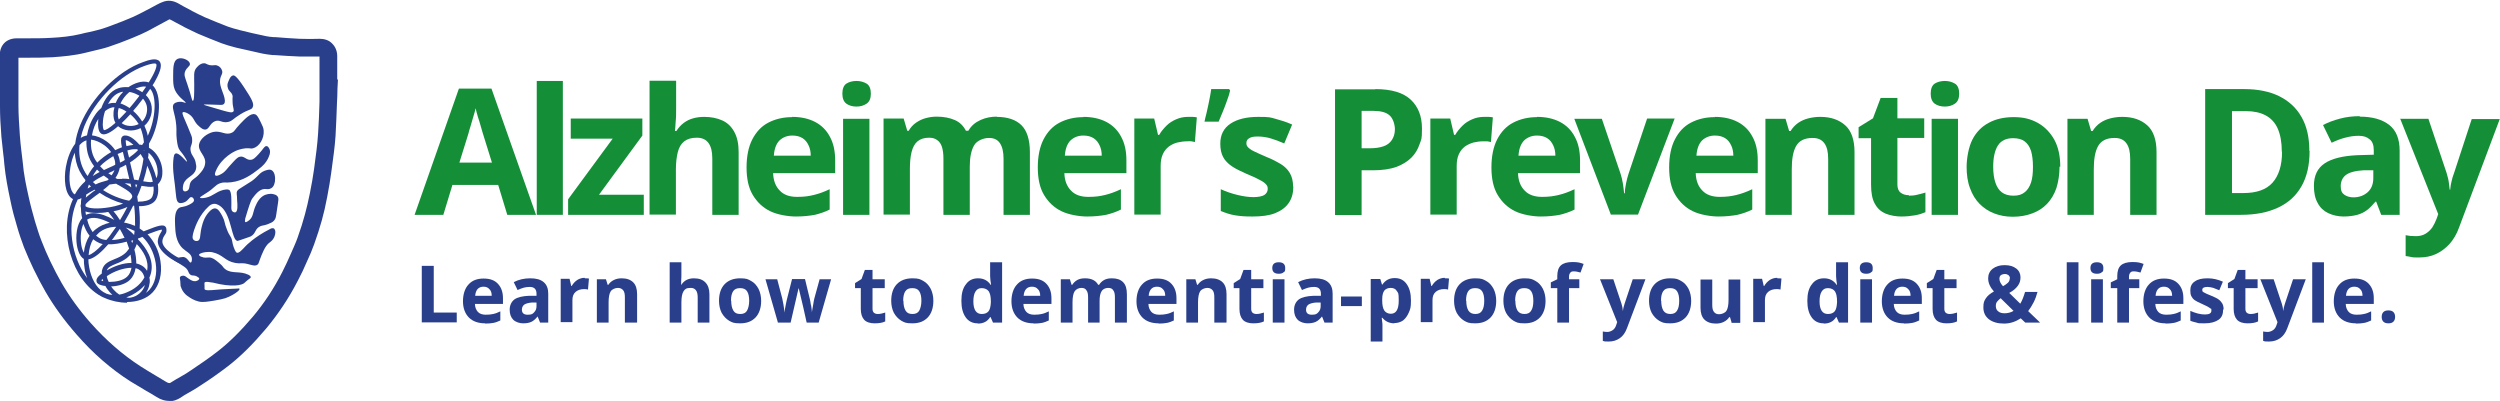<?xml version="1.0" encoding="UTF-8"?>
<svg id="Layer_2" data-name="Layer 2" xmlns="http://www.w3.org/2000/svg" version="1.1" viewBox="0 0 1043.8 167.4">
  <defs>
    <style>
      .cls-1 {
        isolation: isolate;
      }

      .cls-2 {
        fill: #293f8c;
      }

      .cls-2, .cls-3 {
        stroke-width: 0px;
      }

      .cls-3 {
        fill: #148f38;
      }
    </style>
  </defs>
  <g id="Layer_1-2" data-name="Layer 1-2">
    <g class="cls-1">
      <g class="cls-1">
        <path class="cls-2" d="M176.1,134.7v-23.7h5v19.5h9.6v4.1h-14.6Z"/>
        <path class="cls-2" d="M202.6,135c-2.9,0-5.2-.8-6.8-2.4-1.6-1.6-2.5-3.9-2.5-6.8s.8-5.4,2.3-7c1.5-1.7,3.6-2.5,6.3-2.5s4.6.7,6,2.2c1.4,1.5,2.1,3.5,2.1,6v2.4h-11.7c0,1.4.5,2.5,1.2,3.3s1.9,1.2,3.3,1.2,2.1-.1,3.1-.3c1-.2,2-.6,3-1.1v3.8c-.9.4-1.8.8-2.8,1-1,.2-2.2.3-3.6.3ZM201.9,119.7c-1,0-1.9.3-2.5,1s-.9,1.6-1,2.8h6.9c0-1.2-.3-2.2-1-2.8-.6-.7-1.4-1-2.5-1Z"/>
        <path class="cls-2" d="M225.5,134.7l-1-2.5h-.1c-.8,1-1.7,1.8-2.6,2.2-.9.4-2,.6-3.4.6s-3.1-.5-4.1-1.5c-1-1-1.5-2.4-1.5-4.2s.7-3.3,2-4.3c1.3-.9,3.4-1.4,6.1-1.5h3.1v-.9c0-1.8-.9-2.8-2.8-2.8s-3.1.4-5.1,1.3l-1.6-3.3c2.1-1.1,4.4-1.6,6.9-1.6s4.3.5,5.6,1.6c1.3,1.1,1.9,2.7,1.9,4.8v12.1h-3.4ZM224.1,126.3h-1.9c-1.4.1-2.5.4-3.2.8-.7.5-1.1,1.2-1.1,2.2,0,1.4.8,2.1,2.4,2.1s2.1-.3,2.7-1c.7-.7,1-1.5,1-2.6v-1.5Z"/>
        <path class="cls-2" d="M244.2,116.2c.7,0,1.2,0,1.7.1l-.4,4.6c-.4-.1-.9-.2-1.5-.2-1.6,0-2.8.4-3.7,1.2-.9.8-1.3,1.9-1.3,3.4v9.2h-4.9v-18.1h3.7l.7,3h.2c.6-1,1.3-1.8,2.3-2.5,1-.6,2-.9,3.1-.9Z"/>
        <path class="cls-2" d="M265.8,134.7h-4.9v-10.6c0-1.3-.2-2.3-.7-2.9s-1.2-1-2.2-1-2.4.5-3,1.4c-.6.9-.9,2.5-.9,4.6v8.5h-4.9v-18.1h3.8l.7,2.3h.3c.6-.9,1.3-1.5,2.3-2s2.1-.7,3.3-.7c2.1,0,3.7.6,4.8,1.7,1.1,1.1,1.6,2.8,1.6,4.9v11.8Z"/>
        <path class="cls-2" d="M296.2,134.7h-4.9v-10.6c0-2.6-1-3.9-2.9-3.9s-2.4.5-3,1.4c-.6.9-.9,2.5-.9,4.6v8.5h-4.9v-25.2h4.9v5.1c0,.4,0,1.3-.1,2.8v1.5c-.1,0,.1,0,.1,0,1.1-1.8,2.9-2.7,5.2-2.7s3.7.6,4.8,1.7c1.1,1.1,1.7,2.8,1.7,4.9v11.8Z"/>
        <path class="cls-2" d="M317.8,125.6c0,2.9-.8,5.3-2.3,6.9-1.6,1.7-3.7,2.5-6.5,2.5s-3.3-.4-4.6-1.1c-1.3-.8-2.3-1.9-3.1-3.3-.7-1.4-1.1-3.1-1.1-5,0-3,.8-5.3,2.3-6.9,1.5-1.6,3.7-2.5,6.5-2.5s3.3.4,4.6,1.1,2.3,1.8,3.1,3.3c.7,1.4,1.1,3.1,1.1,5ZM305.3,125.6c0,1.8.3,3.1.9,4.1s1.5,1.4,2.9,1.4,2.3-.5,2.8-1.4.9-2.3.9-4.1-.3-3.1-.9-4c-.6-.9-1.5-1.3-2.9-1.3s-2.3.4-2.9,1.3-.9,2.2-.9,4Z"/>
        <path class="cls-2" d="M336.8,134.7l-1.4-6.3-1.9-8h-.1l-3.3,14.3h-5.3l-5.2-18.1h4.9l2.1,8c.3,1.4.7,3.4,1,5.9h0c0-.8.2-2.1.6-3.9l.3-1.4,2.2-8.7h5.4l2.1,8.7c0,.2.1.6.2,1.1,0,.5.2,1,.3,1.5,0,.5.2,1,.2,1.5s.1.9.1,1.2h0c0-.8.3-1.8.5-3.2.2-1.4.4-2.3.5-2.7l2.2-8h4.8l-5.2,18.1h-5.4Z"/>
        <path class="cls-2" d="M366.5,131.1c.9,0,1.9-.2,3.1-.6v3.7c-1.2.6-2.7.8-4.5.8s-3.4-.5-4.3-1.5c-.9-1-1.4-2.5-1.4-4.5v-8.7h-2.4v-2.1l2.7-1.7,1.4-3.8h3.2v3.9h5.1v3.7h-5.1v8.7c0,.7.2,1.2.6,1.6.4.3.9.5,1.6.5Z"/>
        <path class="cls-2" d="M389.7,125.6c0,2.9-.8,5.3-2.3,6.9-1.6,1.7-3.7,2.5-6.5,2.5s-3.3-.4-4.6-1.1c-1.3-.8-2.3-1.9-3.1-3.3-.7-1.4-1.1-3.1-1.1-5,0-3,.8-5.3,2.3-6.9,1.5-1.6,3.7-2.5,6.5-2.5s3.3.4,4.6,1.1,2.3,1.8,3.1,3.3c.7,1.4,1.1,3.1,1.1,5ZM377.2,125.6c0,1.8.3,3.1.9,4.1s1.5,1.4,2.9,1.4,2.3-.5,2.8-1.4.9-2.3.9-4.1-.3-3.1-.9-4c-.6-.9-1.5-1.3-2.9-1.3s-2.3.4-2.9,1.3-.9,2.2-.9,4Z"/>
        <path class="cls-2" d="M408.2,135c-2.1,0-3.8-.8-5-2.5-1.2-1.7-1.8-3.9-1.8-6.9s.6-5.3,1.9-6.9c1.2-1.7,2.9-2.5,5.1-2.5s4,.9,5.2,2.7h.2c-.2-1.3-.4-2.6-.4-3.6v-5.8h5v25.2h-3.8l-1-2.3h-.2c-1.1,1.8-2.8,2.7-5.1,2.7ZM409.9,131.1c1.3,0,2.2-.4,2.8-1.1s.9-2,1-3.7v-.5c0-1.9-.3-3.3-.9-4.2-.6-.8-1.6-1.3-2.9-1.3s-2,.5-2.6,1.4c-.6.9-.9,2.3-.9,4.1s.3,3.1.9,4c.6.9,1.5,1.3,2.6,1.3Z"/>
        <path class="cls-2" d="M431.6,135c-2.9,0-5.2-.8-6.8-2.4-1.6-1.6-2.5-3.9-2.5-6.8s.8-5.4,2.3-7c1.5-1.7,3.6-2.5,6.3-2.5s4.6.7,6,2.2c1.4,1.5,2.1,3.5,2.1,6v2.4h-11.7c0,1.4.5,2.5,1.2,3.3s1.9,1.2,3.3,1.2,2.1-.1,3.1-.3c1-.2,2-.6,3-1.1v3.8c-.9.4-1.8.8-2.8,1-1,.2-2.2.3-3.6.3ZM430.9,119.7c-1,0-1.9.3-2.5,1s-.9,1.6-1,2.8h6.9c0-1.2-.3-2.2-1-2.8-.6-.7-1.4-1-2.5-1Z"/>
        <path class="cls-2" d="M459.2,134.7h-4.9v-10.6c0-1.3-.2-2.3-.7-2.9-.4-.7-1.1-1-2.1-1s-2.2.5-2.8,1.4-.9,2.5-.9,4.6v8.5h-4.9v-18.1h3.8l.7,2.3h.3c.5-.8,1.2-1.5,2.1-2,.9-.5,2-.7,3.2-.7,2.7,0,4.5.9,5.5,2.7h.4c.5-.8,1.2-1.5,2.1-2s2-.7,3.2-.7c2.1,0,3.6.5,4.7,1.6s1.6,2.7,1.6,5.1v11.8h-5v-10.6c0-1.3-.2-2.3-.7-2.9-.4-.7-1.1-1-2.1-1s-2.1.4-2.7,1.3c-.6.9-.9,2.2-.9,4.1v9.1Z"/>
        <path class="cls-2" d="M483.8,135c-2.9,0-5.2-.8-6.8-2.4-1.6-1.6-2.5-3.9-2.5-6.8s.8-5.4,2.3-7c1.5-1.7,3.6-2.5,6.3-2.5s4.6.7,6,2.2c1.4,1.5,2.1,3.5,2.1,6v2.4h-11.7c0,1.4.5,2.5,1.2,3.3s1.9,1.2,3.3,1.2,2.1-.1,3.1-.3c1-.2,2-.6,3-1.1v3.8c-.9.4-1.8.8-2.8,1-1,.2-2.2.3-3.6.3ZM483.1,119.7c-1,0-1.9.3-2.5,1s-.9,1.6-1,2.8h6.9c0-1.2-.3-2.2-1-2.8-.6-.7-1.4-1-2.5-1Z"/>
        <path class="cls-2" d="M511.9,134.7h-4.9v-10.6c0-1.3-.2-2.3-.7-2.9s-1.2-1-2.2-1-2.4.5-3,1.4c-.6.9-.9,2.5-.9,4.6v8.5h-4.9v-18.1h3.8l.7,2.3h.3c.6-.9,1.3-1.5,2.3-2s2.1-.7,3.3-.7c2.1,0,3.7.6,4.8,1.7,1.1,1.1,1.6,2.8,1.6,4.9v11.8Z"/>
        <path class="cls-2" d="M524.6,131.1c.9,0,1.9-.2,3.1-.6v3.7c-1.2.6-2.7.8-4.5.8s-3.4-.5-4.3-1.5c-.9-1-1.4-2.5-1.4-4.5v-8.7h-2.4v-2.1l2.7-1.7,1.4-3.8h3.2v3.9h5.1v3.7h-5.1v8.7c0,.7.2,1.2.6,1.6.4.3.9.5,1.6.5Z"/>
        <path class="cls-2" d="M531.2,111.9c0-1.6.9-2.4,2.7-2.4s2.7.8,2.7,2.4-.2,1.4-.7,1.8c-.4.4-1.1.6-2,.6-1.8,0-2.7-.8-2.7-2.4ZM536.3,134.7h-4.9v-18.1h4.9v18.1Z"/>
        <path class="cls-2" d="M553,134.7l-1-2.5h-.1c-.8,1-1.7,1.8-2.6,2.2-.9.4-2,.6-3.4.6s-3.1-.5-4.1-1.5-1.5-2.4-1.5-4.2.7-3.3,2-4.3c1.3-.9,3.4-1.4,6.1-1.5h3.1v-.9c0-1.8-.9-2.8-2.8-2.8s-3.1.4-5.1,1.3l-1.6-3.3c2.1-1.1,4.4-1.6,6.9-1.6s4.3.5,5.6,1.6,1.9,2.7,1.9,4.8v12.1h-3.4ZM551.5,126.3h-1.9c-1.4.1-2.5.4-3.2.8-.7.5-1.1,1.2-1.1,2.2,0,1.4.8,2.1,2.4,2.1s2.1-.3,2.7-1c.7-.7,1-1.5,1-2.6v-1.5Z"/>
        <path class="cls-2" d="M559.9,127.8v-4h8.7v4h-8.7Z"/>
        <path class="cls-2" d="M582.2,135c-2.1,0-3.8-.8-5-2.3h-.3c.2,1.5.3,2.4.3,2.6v7.3h-4.9v-26.1h4l.7,2.3h.2c1.2-1.8,2.9-2.7,5.1-2.7s3.8.8,5,2.5c1.2,1.7,1.8,3.9,1.8,6.9s-.3,3.6-.9,5c-.6,1.4-1.4,2.5-2.4,3.3-1,.7-2.3,1.1-3.7,1.1ZM580.7,120.2c-1.2,0-2.1.4-2.7,1.1-.6.8-.9,2-.9,3.7v.5c0,1.9.3,3.3.9,4.2.6.8,1.5,1.3,2.7,1.3,2.2,0,3.3-1.8,3.3-5.5s-.3-3.1-.8-4c-.5-.9-1.4-1.3-2.6-1.3Z"/>
        <path class="cls-2" d="M603.3,116.2c.7,0,1.2,0,1.7.1l-.4,4.6c-.4-.1-.9-.2-1.5-.2-1.6,0-2.8.4-3.7,1.2-.9.8-1.3,1.9-1.3,3.4v9.2h-4.9v-18.1h3.7l.7,3h.2c.6-1,1.3-1.8,2.3-2.5,1-.6,2-.9,3.1-.9Z"/>
        <path class="cls-2" d="M624.7,125.6c0,2.9-.8,5.3-2.3,6.9-1.6,1.7-3.7,2.5-6.5,2.5s-3.3-.4-4.6-1.1c-1.3-.8-2.3-1.9-3.1-3.3-.7-1.4-1.1-3.1-1.1-5,0-3,.8-5.3,2.3-6.9,1.5-1.6,3.7-2.5,6.5-2.5s3.3.4,4.6,1.1,2.3,1.8,3.1,3.3c.7,1.4,1.1,3.1,1.1,5ZM612.2,125.6c0,1.8.3,3.1.9,4.1.6.9,1.5,1.4,2.9,1.4s2.3-.5,2.8-1.4c.6-.9.9-2.3.9-4.1s-.3-3.1-.9-4c-.6-.9-1.5-1.3-2.9-1.3s-2.3.4-2.9,1.3-.9,2.2-.9,4Z"/>
        <path class="cls-2" d="M645.3,125.6c0,2.9-.8,5.3-2.3,6.9-1.6,1.7-3.7,2.5-6.5,2.5s-3.3-.4-4.6-1.1c-1.3-.8-2.3-1.9-3.1-3.3-.7-1.4-1.1-3.1-1.1-5,0-3,.8-5.3,2.3-6.9,1.5-1.6,3.7-2.5,6.5-2.5s3.3.4,4.6,1.1,2.3,1.8,3.1,3.3c.7,1.4,1.1,3.1,1.1,5ZM632.7,125.6c0,1.8.3,3.1.9,4.1.6.9,1.5,1.4,2.9,1.4s2.3-.5,2.8-1.4c.6-.9.9-2.3.9-4.1s-.3-3.1-.9-4c-.6-.9-1.5-1.3-2.9-1.3s-2.3.4-2.9,1.3-.9,2.2-.9,4Z"/>
        <path class="cls-2" d="M659.4,120.3h-4.3v14.4h-4.9v-14.4h-2.7v-2.4l2.7-1.3v-1.3c0-2.1.5-3.6,1.5-4.5s2.6-1.4,4.9-1.4,3.2.3,4.6.8l-1.3,3.6c-1-.3-1.9-.5-2.8-.5s-1.2.2-1.5.6c-.3.4-.5.9-.5,1.6v1.1h4.3v3.7Z"/>
        <path class="cls-2" d="M668.2,116.6h5.4l3.4,10.2c.3.9.5,1.9.6,3.1h0c.1-1.1.4-2.2.7-3.1l3.4-10.2h5.3l-7.7,20.4c-.7,1.9-1.7,3.3-3,4.2-1.3.9-2.8,1.4-4.6,1.4s-1.7,0-2.5-.3v-3.9c.6.1,1.2.2,1.9.2s1.6-.3,2.3-.8,1.2-1.3,1.5-2.4l.3-.9-7.2-18Z"/>
        <path class="cls-2" d="M706.1,125.6c0,2.9-.8,5.3-2.3,6.9-1.6,1.7-3.7,2.5-6.5,2.5s-3.3-.4-4.6-1.1c-1.3-.8-2.3-1.9-3.1-3.3-.7-1.4-1.1-3.1-1.1-5,0-3,.8-5.3,2.3-6.9,1.5-1.6,3.7-2.5,6.5-2.5s3.3.4,4.6,1.1,2.3,1.8,3.1,3.3c.7,1.4,1.1,3.1,1.1,5ZM693.6,125.6c0,1.8.3,3.1.9,4.1.6.9,1.5,1.4,2.9,1.4s2.3-.5,2.8-1.4c.6-.9.9-2.3.9-4.1s-.3-3.1-.9-4c-.6-.9-1.5-1.3-2.9-1.3s-2.3.4-2.9,1.3-.9,2.2-.9,4Z"/>
        <path class="cls-2" d="M723,134.7l-.7-2.3h-.3c-.5.8-1.3,1.5-2.3,2s-2.1.7-3.3.7c-2.1,0-3.7-.6-4.8-1.7-1.1-1.1-1.6-2.8-1.6-4.9v-11.8h4.9v10.6c0,1.3.2,2.3.7,2.9.5.7,1.2,1,2.2,1s2.4-.5,3-1.4c.6-.9.9-2.5.9-4.6v-8.5h4.9v18.1h-3.8Z"/>
        <path class="cls-2" d="M742.1,116.2c.7,0,1.2,0,1.7.1l-.4,4.6c-.4-.1-.9-.2-1.5-.2-1.6,0-2.8.4-3.7,1.2-.9.8-1.3,1.9-1.3,3.4v9.2h-4.9v-18.1h3.7l.7,3h.2c.6-1,1.3-1.8,2.3-2.5,1-.6,2-.9,3.1-.9Z"/>
        <path class="cls-2" d="M761.4,135c-2.1,0-3.8-.8-5-2.5-1.2-1.7-1.8-3.9-1.8-6.9s.6-5.3,1.9-6.9c1.2-1.7,2.9-2.5,5.1-2.5s4,.9,5.2,2.7h.2c-.2-1.3-.4-2.6-.4-3.6v-5.8h5v25.2h-3.8l-1-2.3h-.2c-1.1,1.8-2.8,2.7-5.1,2.7ZM763.2,131.1c1.3,0,2.2-.4,2.8-1.1.6-.7.9-2,1-3.7v-.5c0-1.9-.3-3.3-.9-4.2-.6-.8-1.6-1.3-2.9-1.3s-2,.5-2.6,1.4c-.6.9-.9,2.3-.9,4.1s.3,3.1.9,4,1.5,1.3,2.6,1.3Z"/>
        <path class="cls-2" d="M776.5,111.9c0-1.6.9-2.4,2.7-2.4s2.7.8,2.7,2.4-.2,1.4-.7,1.8c-.4.4-1.1.6-2,.6-1.8,0-2.7-.8-2.7-2.4ZM781.6,134.7h-4.9v-18.1h4.9v18.1Z"/>
        <path class="cls-2" d="M795,135c-2.9,0-5.2-.8-6.8-2.4-1.6-1.6-2.5-3.9-2.5-6.8s.8-5.4,2.3-7c1.5-1.7,3.6-2.5,6.3-2.5s4.6.7,6,2.2c1.4,1.5,2.1,3.5,2.1,6v2.4h-11.7c0,1.4.5,2.5,1.2,3.3s1.9,1.2,3.3,1.2,2.1-.1,3.1-.3c1-.2,2-.6,3-1.1v3.8c-.9.4-1.8.8-2.8,1-1,.2-2.2.3-3.6.3ZM794.3,119.7c-1,0-1.9.3-2.5,1-.6.7-.9,1.6-1,2.8h6.9c0-1.2-.3-2.2-1-2.8-.6-.7-1.4-1-2.5-1Z"/>
        <path class="cls-2" d="M814,131.1c.9,0,1.9-.2,3.1-.6v3.7c-1.2.6-2.7.8-4.5.8s-3.4-.5-4.3-1.5c-.9-1-1.4-2.5-1.4-4.5v-8.7h-2.4v-2.1l2.7-1.7,1.4-3.8h3.2v3.9h5.1v3.7h-5.1v8.7c0,.7.2,1.2.6,1.6.4.3.9.5,1.6.5Z"/>
        <path class="cls-2" d="M851.7,134.7h-6.1l-1.9-1.8c-2.1,1.4-4.4,2.2-7,2.2s-4.7-.6-6.3-1.8c-1.5-1.2-2.3-2.8-2.3-4.9s.3-2.7,1-3.8,1.8-2,3.4-2.9c-.8-.9-1.4-1.8-1.8-2.7s-.6-1.8-.6-2.8c0-1.6.6-3,1.9-4s2.9-1.5,5-1.5,3.6.5,4.8,1.4c1.2.9,1.8,2.2,1.8,3.7s-.4,2.5-1.1,3.5-1.9,2.1-3.6,3l4.6,4.5c.8-1.3,1.4-2.9,2-4.9h5.2c-.4,1.5-.9,2.9-1.6,4.3-.7,1.4-1.5,2.6-2.3,3.7l4.9,4.7ZM833.3,127.8c0,.9.3,1.7,1,2.2.7.6,1.6.8,2.7.8s2.6-.3,3.7-1l-5.4-5.3c-.6.5-1.1,1-1.5,1.5-.4.5-.5,1.1-.5,1.8ZM839.2,116.3c0-.6-.2-1-.6-1.4-.4-.3-.9-.5-1.5-.5s-1.3.2-1.7.5c-.4.3-.6.8-.6,1.5,0,1,.5,2,1.5,3.1.9-.5,1.6-1,2.1-1.5.5-.5.7-1.1.7-1.8Z"/>
        <path class="cls-2" d="M867.8,134.7h-4.9v-25.2h4.9v25.2Z"/>
        <path class="cls-2" d="M872.8,111.9c0-1.6.9-2.4,2.7-2.4s2.7.8,2.7,2.4-.2,1.4-.7,1.8c-.4.4-1.1.6-2,.6-1.8,0-2.7-.8-2.7-2.4ZM878,134.7h-4.9v-18.1h4.9v18.1Z"/>
        <path class="cls-2" d="M893.2,120.3h-4.3v14.4h-4.9v-14.4h-2.7v-2.4l2.7-1.3v-1.3c0-2.1.5-3.6,1.5-4.5s2.6-1.4,4.9-1.4,3.2.3,4.6.8l-1.3,3.6c-1-.3-1.9-.5-2.8-.5s-1.2.2-1.5.6c-.3.4-.5.9-.5,1.6v1.1h4.3v3.7Z"/>
        <path class="cls-2" d="M904.2,135c-2.9,0-5.2-.8-6.8-2.4-1.6-1.6-2.5-3.9-2.5-6.8s.8-5.4,2.3-7c1.5-1.7,3.6-2.5,6.3-2.5s4.6.7,6,2.2c1.4,1.5,2.1,3.5,2.1,6v2.4h-11.7c0,1.4.5,2.5,1.2,3.3s1.9,1.2,3.3,1.2,2.1-.1,3.1-.3c1-.2,2-.6,3-1.1v3.8c-.9.4-1.8.8-2.8,1-1,.2-2.2.3-3.6.3ZM903.5,119.7c-1,0-1.9.3-2.5,1-.6.7-.9,1.6-1,2.8h6.9c0-1.2-.3-2.2-1-2.8-.6-.7-1.4-1-2.5-1Z"/>
        <path class="cls-2" d="M928.2,129.3c0,1.9-.6,3.3-1.9,4.2s-3.2,1.5-5.8,1.5-2.4,0-3.4-.3-1.8-.4-2.6-.8v-4.1c.9.4,2,.8,3.1,1.1,1.2.3,2.2.4,3,.4,1.8,0,2.7-.5,2.7-1.6s-.1-.7-.4-.9-.6-.5-1.2-.8c-.6-.3-1.4-.7-2.3-1.1-1.4-.6-2.4-1.1-3.1-1.6-.7-.5-1.1-1.1-1.4-1.7s-.4-1.4-.4-2.4c0-1.6.6-2.9,1.9-3.7,1.2-.9,3-1.3,5.3-1.3s4.3.5,6.4,1.4l-1.5,3.6c-.9-.4-1.8-.7-2.5-1-.8-.2-1.6-.4-2.4-.4-1.5,0-2.2.4-2.2,1.2s.2.8.7,1.1c.5.3,1.5.8,3.1,1.4,1.4.6,2.5,1.1,3.1,1.6.7.5,1.1,1.1,1.5,1.7.3.6.5,1.4.5,2.3Z"/>
        <path class="cls-2" d="M939.7,131.1c.9,0,1.9-.2,3.1-.6v3.7c-1.2.6-2.7.8-4.5.8s-3.4-.5-4.3-1.5c-.9-1-1.4-2.5-1.4-4.5v-8.7h-2.4v-2.1l2.7-1.7,1.4-3.8h3.2v3.9h5.1v3.7h-5.1v8.7c0,.7.2,1.2.6,1.6.4.3.9.5,1.6.5Z"/>
        <path class="cls-2" d="M943.9,116.6h5.4l3.4,10.2c.3.9.5,1.9.6,3.1h0c.1-1.1.4-2.2.7-3.1l3.4-10.2h5.3l-7.7,20.4c-.7,1.9-1.7,3.3-3,4.2-1.3.9-2.8,1.4-4.6,1.4s-1.7,0-2.5-.3v-3.9c.6.1,1.2.2,1.9.2s1.6-.3,2.3-.8,1.2-1.3,1.5-2.4l.3-.9-7.2-18Z"/>
        <path class="cls-2" d="M970.3,134.7h-4.9v-25.2h4.9v25.2Z"/>
        <path class="cls-2" d="M983.7,135c-2.9,0-5.2-.8-6.8-2.4-1.6-1.6-2.5-3.9-2.5-6.8s.8-5.4,2.3-7c1.5-1.7,3.6-2.5,6.3-2.5s4.6.7,6,2.2c1.4,1.5,2.1,3.5,2.1,6v2.4h-11.7c0,1.4.5,2.5,1.2,3.3s1.9,1.2,3.3,1.2,2.1-.1,3.1-.3c1-.2,2-.6,3-1.1v3.8c-.9.4-1.8.8-2.8,1-1,.2-2.2.3-3.6.3ZM983,119.7c-1,0-1.9.3-2.5,1-.6.7-.9,1.6-1,2.8h6.9c0-1.2-.3-2.2-1-2.8-.6-.7-1.4-1-2.5-1Z"/>
        <path class="cls-2" d="M994.4,132.4c0-.9.2-1.6.7-2.1.5-.5,1.2-.7,2.1-.7s1.6.2,2.1.7c.5.5.7,1.2.7,2s-.2,1.5-.7,2c-.5.5-1.2.7-2.1.7s-1.6-.2-2.1-.7c-.5-.5-.7-1.2-.7-2Z"/>
      </g>
    </g>
    <path class="cls-2" d="M70.7,167.4c-1.6,0-3.4-.4-5.4-1.7-1.5-.9-2.9-1.8-4.4-2.6-2.1-1.3-4.3-2.6-6.5-3.9-8-5.1-15.5-11.6-22.3-19.4-5.1-5.8-9.5-11.8-13.1-18-1.6-2.8-3.2-5.8-5-9.5-1.5-3.1-2.8-6.2-4-9.1-1-2.7-2-5.5-2.9-8.7-.9-3-2-6.9-2.8-11-1-4.7-2-9.7-2.5-15-.1-1.6-.3-3.2-.5-4.8-.2-2.1-.5-4.3-.7-6.5-.4-4.8-.6-9-.6-13-.1-5.3-.1-10.6-.1-15.8v-5.3c0-4.3,2.8-7.1,7.1-7.1,1.5,0,2.9,0,4.3,0,3.3,0,6.8,0,10-.2,4-.2,8.3-.6,12.4-1.6,1.2-.3,2.3-.6,3.5-.8,1.9-.4,3.8-.9,5.5-1.4,2.9-.9,5.7-2.1,8.7-3.2l1.2-.5c2-.8,3.9-1.6,5.6-2.5,1.6-.8,3.1-1.6,4.8-2.5.8-.4,1.6-.9,2.4-1.3l.4-.2c.6-.3,1.3-.7,2.2-1,2.1-.8,4.2-.6,6.4.6l2.1,1.2c1.1.6,2.2,1.2,3.4,1.8l.3.2c1.8.9,3.5,1.8,5.3,2.6,3.3,1.4,6.5,2.7,9.6,3.9,1.4.5,3.1,1,5.1,1.5,3.2.8,6.5,1.6,10.9,2.5.9.2,1.9.3,3.1.4h.7c3.3.3,6.8.5,10.2.7,2.9.1,5.7.1,8.4,0,2,0,3.9.6,5.2,2,1.4,1.4,2.1,3.2,2.1,5.3,0,3.2,0,6.4,0,9.5v.2h.3s-.2,3.8-.2,3.8c0,2-.1,3.9-.2,5.9-.2,4.5-.3,9.2-.6,13.8-.3,4.7-1,9.3-1.6,13.9l-.2,1.5c-.4,3.1-1,6.5-1.7,10.2-.7,3.7-1.4,6.7-2.2,9.6-.9,3.2-1.9,6.4-3.2,10-.9,2.5-1.9,4.9-3,7.2-1.2,2.8-2.4,5.4-3.8,8-3.8,7.4-8.3,14.1-13.3,20.1-5.4,6.4-10.5,11.5-15.8,15.6-3.9,3-7.9,5.8-11.5,8.1-1.6,1.1-3.3,2.1-4.9,3-1.3.7-2.5,1.4-3.6,2.2-1.3.8-3,1.5-5,1.5h0ZM7.7,23.6v4.8c0,5.2,0,10.5,0,15.7,0,3.8.3,8,.6,12.6.1,2,.4,4,.6,6.1.2,1.7.4,3.3.6,5,.4,4.9,1.4,9.6,2.4,14.1.8,3.8,1.9,7.6,2.7,10.5.9,2.9,1.7,5.6,2.7,8.1,1.1,2.8,2.3,5.7,3.7,8.6,1.7,3.5,3.2,6.4,4.7,9,3.3,5.7,7.4,11.4,12.2,16.8,6.5,7.3,13.3,13.2,20.7,18,2,1.3,4.2,2.6,6.2,3.8,1.5.9,3,1.8,4.5,2.7,1.3.8,1.7.6,2.2.2,1.3-.8,2.6-1.6,3.9-2.3,1.6-.9,3.1-1.8,4.5-2.8,3.4-2.3,7.3-4.9,11-7.8,4.9-3.8,9.7-8.6,14.7-14.5,4.7-5.6,8.8-11.8,12.3-18.7,1.2-2.4,2.4-4.9,3.6-7.7,1-2.3,2-4.4,2.8-6.7,1.2-3.4,2.2-6.5,3-9.5.7-2.6,1.4-5.5,2.1-9,.7-3.6,1.3-6.8,1.7-9.8l.2-1.5c.6-4.4,1.2-8.9,1.5-13.4.3-4.5.5-9.1.6-13.5,0-.7,0-1.4,0-2.1h0v-7.6c0-3,0-6.1,0-9.1-2.7,0-5.5,0-8.4,0-3.5-.1-7-.4-10.4-.6h-.7c-1.5-.2-2.9-.3-4.2-.6-4.4-1-7.9-1.8-11.1-2.5-2.4-.6-4.3-1.2-6-1.8-3.2-1.2-6.5-2.6-9.9-4-2-.9-3.9-1.9-5.8-2.8l-.3-.2c-1.2-.6-2.4-1.3-3.6-1.9-.7-.4-1.4-.8-2.1-1.1,0,0-.2,0-.2,0-.3.2-.7.3-1.1.6l-.4.2c-.8.4-1.6.9-2.4,1.3-1.6.9-3.3,1.8-5,2.7-1.9,1-4,1.9-6.2,2.8l-1.2.5c-3,1.2-6.1,2.4-9.2,3.4-2.1.7-4.1,1.1-6.1,1.6-1.1.3-2.2.5-3.3.8-4.8,1.2-9.7,1.6-13.9,1.9-3.5.2-7.1.2-10.5.2h-3.8Z"/>
    <path class="cls-3" d="M211.8,89.7l-3.8-12.5h-19.1l-3.8,12.5h-12l18.5-52.7h13.6l18.6,52.7h-12ZM205.4,67.9l-3.8-12.2c-.2-.8-.6-1.9-.9-3.1s-.8-2.6-1.2-3.9-.7-2.5-.9-3.5c-.2,1-.6,2.2-1,3.6-.4,1.5-.8,2.8-1.2,4.1-.4,1.3-.7,2.2-.8,2.8l-3.8,12.2h13.7Z"/>
    <path class="cls-3" d="M235,89.7h-10.9v-55.9h10.9v55.9Z"/>
    <path class="cls-3" d="M268.9,89.7h-31.7v-6.5l18.6-25.3h-17.5v-8.4h29.9v7.1l-18.1,24.7h18.7v8.4h0Z"/>
    <path class="cls-3" d="M282.3,33.8v11.4c0,2,0,3.9-.2,5.7-.1,1.8-.2,3.1-.3,3.8h.6c.9-1.4,1.9-2.5,3.1-3.4,1.2-.9,2.5-1.5,3.9-1.9,1.4-.4,3-.6,4.6-.6,2.9,0,5.4.5,7.6,1.5s3.8,2.6,5,4.8,1.8,5,1.8,8.4v26.2h-11v-23.5c0-2.9-.5-5-1.6-6.5s-2.7-2.2-4.9-2.2-3.9.5-5.2,1.5-2.2,2.5-2.7,4.5c-.5,2-.8,4.4-.8,7.2v18.9h-11v-55.9h11Z"/>
    <path class="cls-3" d="M330.7,48.8c3.7,0,6.9.7,9.6,2.1,2.7,1.4,4.8,3.5,6.2,6.2,1.5,2.7,2.2,6,2.2,9.9v5.3h-25.9c.1,3.1,1,5.5,2.8,7.3,1.7,1.8,4.1,2.6,7.2,2.6s4.9-.3,7-.8,4.3-1.3,6.6-2.4v8.5c-2,1-4.1,1.7-6.2,2.2-2.2.4-4.8.7-7.9.7s-7.6-.7-10.7-2.2c-3.1-1.5-5.5-3.8-7.3-6.8s-2.6-6.9-2.6-11.5.8-8.6,2.4-11.7,3.8-5.5,6.7-7,6.2-2.3,10-2.3h0ZM330.8,56.6c-2.1,0-3.9.7-5.3,2-1.4,1.4-2.2,3.5-2.4,6.4h15.4c0-1.6-.3-3.1-.9-4.3-.6-1.3-1.4-2.3-2.5-3-1.1-.7-2.5-1.1-4.2-1.1h0Z"/>
    <path class="cls-3" d="M357.6,33.8c1.6,0,3,.4,4.2,1.1s1.8,2.2,1.8,4.2-.6,3.4-1.8,4.2c-1.2.8-2.6,1.2-4.2,1.2s-3.1-.4-4.2-1.2-1.7-2.2-1.7-4.2.6-3.5,1.7-4.2,2.6-1.1,4.2-1.1ZM363,49.6v40.1h-11v-40.1h11Z"/>
    <path class="cls-3" d="M416.2,48.8c4.5,0,8,1.2,10.3,3.5,2.3,2.3,3.5,6.1,3.5,11.2v26.2h-11v-23.4c0-2.9-.5-5-1.5-6.5s-2.5-2.2-4.6-2.2-5,1-6.2,3.1-1.8,5-1.8,8.9v20.1h-11v-23.5c0-1.9-.2-3.5-.6-4.8s-1.1-2.3-2-2.9c-.9-.7-2-1-3.4-1-2,0-3.6.5-4.8,1.5s-2,2.5-2.5,4.5c-.5,2-.7,4.4-.7,7.2v18.9h-11v-40.1h8.4l1.5,5.1h.6c.8-1.4,1.8-2.5,3.1-3.4s2.6-1.5,4.1-1.9c1.5-.4,3-.6,4.5-.6,2.9,0,5.4.5,7.5,1.4s3.6,2.4,4.7,4.5h1c1.2-2.1,2.9-3.5,5.1-4.5s4.5-1.4,6.8-1.4h0Z"/>
    <path class="cls-3" d="M452.3,48.8c3.7,0,6.9.7,9.6,2.1,2.7,1.4,4.8,3.5,6.2,6.2,1.5,2.7,2.2,6,2.2,9.9v5.3h-25.9c.1,3.1,1,5.5,2.8,7.3,1.7,1.8,4.1,2.6,7.2,2.6s4.9-.3,7-.8,4.3-1.3,6.6-2.4v8.5c-2,1-4.1,1.7-6.2,2.2-2.2.4-4.8.7-7.9.7s-7.6-.7-10.7-2.2c-3.1-1.5-5.5-3.8-7.3-6.8s-2.6-6.9-2.6-11.5.8-8.6,2.4-11.7,3.8-5.5,6.7-7,6.2-2.3,10-2.3h0ZM452.3,56.6c-2.1,0-3.9.7-5.3,2-1.4,1.4-2.2,3.5-2.4,6.4h15.4c0-1.6-.3-3.1-.9-4.3-.6-1.3-1.4-2.3-2.5-3-1.1-.7-2.5-1.1-4.2-1.1h0Z"/>
    <path class="cls-3" d="M496,48.8c.5,0,1.2,0,1.9,0s1.3.1,1.8.2l-.8,10.3c-.4-.1-.9-.2-1.5-.3s-1.2,0-1.7,0c-1.4,0-2.8.2-4.1.5s-2.5.9-3.6,1.7c-1,.8-1.9,1.8-2.5,3.2-.6,1.3-.9,2.9-.9,4.8v20.4h-11v-40.1h8.3l1.6,6.8h.5c.8-1.4,1.8-2.6,3-3.8s2.5-2,4.1-2.7,3.2-1,4.9-1h0Z"/>
    <path class="cls-3" d="M513.2,37.2l.4.6c-.3,1.3-.7,2.7-1.3,4.2-.5,1.5-1.1,3-1.7,4.5-.6,1.5-1.2,2.9-1.8,4.3h-5.9c.2-1.1.5-2.2.8-3.4.3-1.2.5-2.4.8-3.6.2-1.2.5-2.3.7-3.5s.4-2.2.5-3.1h7.6Z"/>
    <path class="cls-3" d="M540,77.8c0,2.7-.6,5-1.9,6.9-1.3,1.9-3.2,3.3-5.7,4.3-2.5,1-5.7,1.4-9.5,1.4s-5.2-.2-7.2-.5-4-1-6-1.8v-9.1c2.2,1,4.5,1.8,7,2.4s4.7.9,6.6.9,3.7-.3,4.6-.9c.9-.6,1.4-1.5,1.4-2.5s-.2-1.3-.6-1.8-1.2-1.2-2.4-1.8c-1.2-.7-3.1-1.6-5.8-2.7-2.5-1.1-4.6-2.1-6.2-3.2s-2.8-2.3-3.6-3.8-1.2-3.3-1.2-5.6c0-3.7,1.4-6.5,4.3-8.4,2.9-1.9,6.7-2.8,11.6-2.8s4.9.2,7.1.8,4.6,1.3,7,2.4l-3.3,7.9c-2-.9-3.9-1.6-5.6-2.1s-3.5-.8-5.4-.8-2.8.2-3.6.7c-.8.4-1.2,1.1-1.2,2s.2,1.2.6,1.7,1.2,1.1,2.4,1.7c1.2.6,3,1.4,5.3,2.4,2.3.9,4.2,1.9,5.9,2.9,1.7,1,3,2.3,3.9,3.8.9,1.5,1.4,3.4,1.4,5.8h0Z"/>
    <path class="cls-3" d="M574.2,37.2c6.8,0,11.7,1.5,14.8,4.4,3.1,2.9,4.7,6.9,4.7,12s-.3,4.5-1,6.6c-.7,2.1-1.8,4-3.4,5.6-1.6,1.6-3.7,2.9-6.3,3.9-2.6.9-5.8,1.4-9.7,1.4h-4.8v18.7h-11.1v-52.5h16.8ZM573.6,46.3h-5.1v15.6h3.7c2.1,0,3.9-.3,5.4-.8,1.5-.5,2.7-1.4,3.5-2.6.8-1.2,1.3-2.7,1.3-4.5s-.7-4.5-2.2-5.8c-1.4-1.3-3.7-1.9-6.7-1.9h0Z"/>
    <path class="cls-3" d="M619.6,48.8c.5,0,1.2,0,1.9,0s1.3.1,1.8.2l-.8,10.3c-.4-.1-.9-.2-1.5-.3-.7,0-1.2,0-1.7,0-1.4,0-2.8.2-4.1.5-1.3.4-2.5.9-3.6,1.7-1,.8-1.9,1.8-2.5,3.2-.6,1.3-.9,2.9-.9,4.8v20.4h-11v-40.1h8.3l1.6,6.8h.5c.8-1.4,1.8-2.6,3-3.8s2.5-2,4.1-2.7,3.2-1,4.9-1h0Z"/>
    <path class="cls-3" d="M641.7,48.8c3.7,0,6.9.7,9.6,2.1,2.7,1.4,4.8,3.5,6.2,6.2,1.5,2.7,2.2,6,2.2,9.9v5.3h-25.9c.1,3.1,1,5.5,2.8,7.3,1.7,1.8,4.2,2.6,7.2,2.6s4.9-.3,7-.8,4.3-1.3,6.6-2.4v8.5c-2,1-4.1,1.7-6.2,2.2-2.2.4-4.8.7-7.9.7s-7.6-.7-10.7-2.2c-3.1-1.5-5.5-3.8-7.3-6.8-1.8-3-2.6-6.9-2.6-11.5s.8-8.6,2.4-11.7,3.8-5.5,6.7-7,6.2-2.3,10-2.3h0ZM641.7,56.6c-2.1,0-3.9.7-5.3,2-1.4,1.4-2.2,3.5-2.4,6.4h15.4c0-1.6-.3-3.1-.9-4.3-.6-1.3-1.4-2.3-2.5-3-1.1-.7-2.5-1.1-4.2-1.1h0Z"/>
    <path class="cls-3" d="M672.6,89.7l-15.3-40.1h11.5l7.8,22.9c.4,1.3.8,2.8,1,4.2.2,1.5.4,2.8.5,4h.3c0-1.3.2-2.6.5-4.1.3-1.4.6-2.8,1.1-4.2l7.7-22.9h11.5l-15.3,40.1h-11.2,0Z"/>
    <path class="cls-3" d="M715.9,48.8c3.7,0,6.9.7,9.6,2.1,2.7,1.4,4.8,3.5,6.2,6.2,1.5,2.7,2.2,6,2.2,9.9v5.3h-25.9c.1,3.1,1,5.5,2.8,7.3,1.7,1.8,4.2,2.6,7.2,2.6s4.9-.3,7-.8,4.3-1.3,6.6-2.4v8.5c-2,1-4.1,1.7-6.2,2.2-2.2.4-4.8.7-7.9.7s-7.6-.7-10.7-2.2c-3.1-1.5-5.5-3.8-7.3-6.8-1.8-3-2.6-6.9-2.6-11.5s.8-8.6,2.4-11.7,3.8-5.5,6.7-7,6.2-2.3,10-2.3h0ZM716,56.6c-2.1,0-3.9.7-5.3,2-1.4,1.4-2.2,3.5-2.4,6.4h15.4c0-1.6-.3-3.1-.9-4.3-.6-1.3-1.4-2.3-2.5-3-1.1-.7-2.5-1.1-4.2-1.1h0Z"/>
    <path class="cls-3" d="M760.1,48.8c4.3,0,7.7,1.2,10.3,3.5,2.6,2.3,3.9,6.1,3.9,11.2v26.2h-11v-23.4c0-2.9-.5-5-1.6-6.5s-2.7-2.2-4.9-2.2c-3.3,0-5.6,1.1-6.9,3.4s-1.8,5.6-1.8,9.8v18.9h-11v-40.1h8.4l1.5,5.1h.6c.9-1.4,1.9-2.5,3.2-3.4,1.3-.9,2.7-1.5,4.3-1.9,1.6-.4,3.2-.6,4.9-.6h0Z"/>
    <path class="cls-3" d="M797,81.7c1.2,0,2.4-.1,3.5-.4s2.3-.5,3.4-.9v8.2c-1.2.5-2.6,1-4.4,1.3-1.7.3-3.6.5-5.7.5s-4.5-.4-6.5-1.2c-1.9-.8-3.4-2.1-4.5-4.1-1.1-1.9-1.6-4.6-1.6-8.1v-19.3h-5.2v-4.6l6-3.7,3.2-8.5h7v8.5h11.2v8.2h-11.2v19.4c0,1.5.4,2.7,1.3,3.4s2,1.1,3.5,1.1h0Z"/>
    <path class="cls-3" d="M812,33.8c1.6,0,3,.4,4.2,1.1s1.8,2.2,1.8,4.2-.6,3.4-1.8,4.2c-1.2.8-2.6,1.2-4.2,1.2s-3.1-.4-4.2-1.2-1.7-2.2-1.7-4.2.6-3.5,1.7-4.2,2.6-1.1,4.2-1.1ZM817.5,49.6v40.1h-11v-40.1h11Z"/>
    <path class="cls-3" d="M859.9,69.6c0,3.3-.5,6.3-1.3,8.9-.9,2.6-2.2,4.8-3.9,6.6-1.7,1.8-3.8,3.1-6.2,4s-5.1,1.4-8.1,1.4-5.4-.5-7.8-1.4c-2.4-.9-4.4-2.3-6.1-4s-3.1-4-4-6.6c-1-2.6-1.4-5.6-1.4-8.9s.8-8.2,2.4-11.3,3.8-5.4,6.8-7c2.9-1.6,6.4-2.4,10.5-2.4s7.1.8,10,2.4c2.9,1.6,5.2,4,6.9,7,1.7,3.1,2.5,6.9,2.5,11.3h0ZM832.2,69.6c0,2.6.3,4.8.9,6.6.6,1.8,1.5,3.2,2.7,4.1,1.2.9,2.8,1.4,4.8,1.4s3.5-.4,4.7-1.4c1.2-.9,2.1-2.3,2.7-4.1.6-1.8.8-4,.8-6.6s-.3-4.9-.8-6.6c-.6-1.8-1.5-3.1-2.7-4-1.2-.9-2.8-1.3-4.8-1.3-2.9,0-5,1-6.3,3s-2,5-2,8.9h0Z"/>
    <path class="cls-3" d="M886.2,48.8c4.3,0,7.7,1.2,10.3,3.5,2.6,2.3,3.9,6.1,3.9,11.2v26.2h-11v-23.4c0-2.9-.5-5-1.6-6.5s-2.7-2.2-4.9-2.2c-3.3,0-5.6,1.1-6.9,3.4s-1.8,5.6-1.8,9.8v18.9h-11v-40.1h8.4l1.5,5.1h.6c.9-1.4,1.9-2.5,3.2-3.4s2.7-1.5,4.3-1.9c1.6-.4,3.2-.6,4.9-.6h0Z"/>
    <path class="cls-3" d="M964.3,63c0,5.9-1.1,10.8-3.4,14.8s-5.5,6.9-9.8,8.9c-4.3,2-9.4,3-15.5,3h-14.9v-52.5h16.5c5.5,0,10.3,1,14.3,2.9,4,2,7.2,4.8,9.4,8.7,2.2,3.8,3.3,8.5,3.3,14.2ZM952.7,63.3c0-3.9-.6-7.1-1.7-9.6s-2.8-4.3-5-5.5c-2.2-1.2-5-1.8-8.2-1.8h-5.9v34.2h4.8c5.4,0,9.5-1.4,12.1-4.3,2.6-2.9,4-7.2,4-12.9h0Z"/>
    <path class="cls-3" d="M985.2,48.7c5.4,0,9.5,1.2,12.4,3.5,2.9,2.3,4.3,5.9,4.3,10.7v26.8h-7.7l-2.1-5.5h-.3c-1.2,1.4-2.3,2.6-3.5,3.5-1.2.9-2.6,1.6-4.1,2s-3.5.7-5.7.7-4.5-.5-6.4-1.4c-1.9-.9-3.4-2.3-4.4-4.2-1.1-1.9-1.6-4.3-1.6-7.2,0-4.3,1.5-7.4,4.5-9.4,3-2,7.5-3.1,13.5-3.4l7-.2v-1.8c0-2.1-.5-3.7-1.7-4.6-1.1-1-2.6-1.5-4.6-1.5s-3.8.3-5.7.8c-1.9.5-3.7,1.2-5.6,2.1l-3.6-7.4c2.1-1.1,4.5-2,7.2-2.7,2.6-.7,5.4-1,8.2-1ZM991,71.1h-4.2c-3.5.2-6,.9-7.4,2s-2.1,2.7-2.1,4.6.5,2.9,1.5,3.6,2.3,1.1,3.8,1.1c2.3,0,4.3-.7,5.9-2.1,1.6-1.4,2.4-3.4,2.4-5.9v-3.3h0Z"/>
    <path class="cls-3" d="M1001.9,49.6h12l7.6,22.6c.2.7.4,1.4.6,2.2.2.7.3,1.5.4,2.3s.2,1.6.3,2.5h.2c.1-1.3.3-2.5.6-3.6.2-1.1.6-2.2,1-3.3l7.4-22.6h11.7l-17,45.3c-1,2.8-2.4,5.1-4,6.9-1.7,1.8-3.5,3.2-5.7,4.2s-4.5,1.4-7.1,1.4-2.3,0-3.2-.2-1.7-.3-2.3-.4v-8.7c.5.1,1.1.2,1.9.3.8,0,1.6.1,2.4.1,1.5,0,2.8-.3,4-1,1.1-.7,2-1.5,2.8-2.6.7-1.1,1.3-2.3,1.8-3.6l.7-2-15.9-39.9h0Z"/>
    <path class="cls-2" d="M53.1,126.4c-3.2,0-6.5-.7-9.4-2-.5-.2-1-.4-1.5-.7-12.3-6.7-18-27-11.7-40.6-.1,0-.2-.1-.4-.2-3-1.9-3.5-8-2.6-13.2.6-3.4,1.9-7.1,3.9-9.7.3-2.5,1-5.1,2.1-7.8,4.7-11.5,15.7-22.6,26.3-26.3,2.2-.8,5.4-1.9,6.8-.3,1.1,1.3.6,3.9-1.7,8-.3.6-.7,1.3-1.2,2,4,3.7,3.2,14.5-.3,22.1-.4.8-.8,1.6-1.2,2.3,0,.6,0,1.1,0,1.7.6.3,1.1.7,1.6,1.1,2.3,2,3.9,5.4,4,8.6.1,2.1-.4,3.9-1.5,5.1-.1.2-.3.3-.4.4.4,2.9.1,5.4-1.2,7-1.3,1.5-3.6,2.2-6.7,2.2.4,3.2.5,6.3.3,9.3.6.4,1.2.8,1.7,1.2.3-.1.7-.3,1-.4,4.8-1.9,7.5-2.9,8.3-1.2.2.4.2.8.2,1.4,0,.8-.4,1.3-.8,1.9-.4.6-.8,1.3-.9,2.3-.4,3.5,7.4,7.6,8.4,7.8,0,0-.2,0-.4,0-.2,0-.3.2-.4.4l1.8.6-.9-.3.9.2c0,.5-.4.8-.6.9-1.2.6-5.8-2.6-5.8-2.6-2.4-1.7-5.2-4.4-4.9-7.2.2-1.5.8-2.5,1.2-3.2.3-.4.5-.8.5-1.1,0,0,0-.1,0-.2-1,0-3.7,1.1-5.9,1.9,0,0,0,0-.1,0,2.8,3,4.8,7,5.4,11.3.8,5.2-.4,9.9-3.2,12.9-2.6,2.8-6.6,4.1-10.8,4.1h0ZM52.8,124.2c.7.1,1.3.2,2,0,2.3-.4,5-2.4,5.7-5.2-1.4,1.6-3.2,3-5.3,4.1-.8.4-1.6.7-2.3,1h0ZM44.4,122.6c.8.3,1.6.5,2.5.5-.3-.3-.7-.7-1-1-.7-.8-1.4-1.7-1.9-2.7-.6,0-1.1-.2-1.6-.3-1.3-.3-2-.9-2.1-1.6,0-.4-.4-1.4,2.2-3.3,0-.6,0-1.2.2-1.7.7-2.5,2.9-3.4,5.1-4.3,1.3-.5,2.7-1.1,4-2.1.8-.6,1.5-1.4,2.1-2.3-.3-.9-.7-1.9-1-2.9-2.7.7-5.3,1.2-7.7,1.1-2.5,2.9-5.7,5.9-8.3,6.3,0,1,.1,2,.3,3.1.8,4.8,3,8.7,5.9,10.5h0c.4.2.9.5,1.3.7h0ZM46.4,119.6c.3.4.6.9,1,1.3.8.9,1.6,1.6,2.4,2.1,1.5-.2,2.9-.8,4.4-1.5,2.8-1.4,4.9-3.4,6.1-5.7-.3-1.2-.9-2.3-1.9-3-.5-.4-1.1-.7-1.8-.8-.3,2-1.1,3.6-2.3,4.8-1.9,1.9-5.2,2.7-8,2.8h0ZM62.4,116c.2.9.2,1.8,0,2.6-.2,1.4-.7,2.6-1.5,3.7.5-.4,1-.8,1.4-1.2,2.4-2.6,3.4-6.7,2.7-11.3-.7-4.3-2.7-8.2-5.5-10.9-.6.2-1.2.5-1.9.7,0,0,0,.2,0,.3,3.4,3.5,6.9,8.6,5.4,14.3-.2.6-.4,1.3-.7,1.9h0ZM45.3,117.7c.1,0,.3,0,.4,0,2.4,0,5.7-.5,7.4-2.2,1-.9,1.5-2.2,1.8-3.7h0c-1.8,0-3.7.5-5,.9-2.1.7-4,1.7-5.3,2.6.1.8.4,1.6.8,2.4h0ZM42.3,117.1c.2,0,.4.2.8.3,0-.3-.2-.6-.3-.9-.2.2-.4.4-.5.6ZM32.5,83.2c-4.9,9.9-2.8,24.1,3.9,32.9-.5-1.3-.9-2.7-1.1-4.2-.2-1.3-.3-2.5-.3-3.8-1.4-.8-2.4-2.8-2.9-5.7-.6-3.8-.1-8.7,2.2-11.3,0-.3-.1-.6-.2-.9-.2-1.1-.3-2.2-.3-3.4h0c-.2-.6-.2-1.1,0-1.6,0-.8,0-1.6.2-2.5-.5.3-1,.5-1.5.6h0ZM56.9,110c1,.2,1.9.6,2.8,1.2.7.5,1.3,1.2,1.7,1.9.9-4.3-1.5-8.2-4.3-11.2-.3.8-.6,1.6-1,2.3.6,2.1.8,4,.8,5.8h0ZM54.5,106.3c-.5.5-1,1-1.6,1.5-1.5,1.1-3,1.8-4.4,2.3-2.1.9-3.4,1.4-3.9,2.8,2.9-1.7,6.9-3.2,10.3-3.1,0-1.1-.2-2.3-.4-3.5h0ZM38.9,99.9c-1.1,1.8-1.7,4.1-1.9,6.6,1.3-.3,3.3-1.8,5.9-4.6-1-.2-1.9-.6-2.7-1.1-.5-.3-.9-.6-1.3-.9ZM34.9,93.4c-1.2,2.3-1.4,5.7-1,8.6.2,1.6.7,2.7,1.1,3.5.3-2.7,1.1-5.1,2.4-7.1-1.1-1.3-1.9-3-2.6-5ZM54.8,100.5c.1.3.3.7.4,1,.1-.4.3-.8.4-1.2,0,0,0,0,0,0-.2,0-.5.2-.7.2ZM50,95.6c-1,1.4-1.9,2.8-2.8,4-.2.2-.3.4-.5.6,1.7,0,3.5-.4,5.3-.9-.6-1.2-1.2-2.4-1.9-3.6,0,0,0,0-.2-.1h0ZM40,98.3c.4.3.8.6,1.2.9.9.6,2,.9,3.2,1,.5-.5.9-1.1,1.4-1.7.9-1.2,1.8-2.5,2.7-3.8-2.6,0-5.2.8-7.2,2.5-.4.4-.8.8-1.2,1.2h0ZM52.5,95c.5.4.9.8,1.3,1.1l.5.4c.5.4,1.1,1,1.7,1.6,0,0,0,0,0,0,0-.5.2-1.1.2-1.7-1.2-.6-2.5-1.1-3.8-1.4h0ZM36.4,91.7c.5,2.1,1.3,3.8,2.3,5.2.4-.4.8-.9,1.3-1.2,1.7-1.4,3.7-2.2,5.8-2.7-3.6-1.8-7.2-2.8-9.4-1.3h0ZM51.7,92.9c1.7.3,3.2.8,4.7,1.4,0-2.6,0-5.5-.4-8.4-.1,0-.3,0-.4,0-1.2,2.4-2.5,4.8-3.8,7h0ZM47.4,88.2c1,1.2,1.9,2.4,2.7,3.7,1.1-1.8,2.1-3.6,3.1-5.5-1.7.8-3.7,1.4-5.8,1.8ZM39,89c2.7,0,5.8,1.2,8.7,2.8-.8-1.1-1.6-2.2-2.5-3.3-.4,0-.8.1-1.2.2-1.5.2-5.7.5-8.3-.4,0,.5.1.9.2,1.4.9-.4,1.9-.7,3-.7ZM35.7,86.1c.6.6,3.3,1.3,8.2.7,2.8-.3,5.5-1,7.5-1.8-3.3-.9-6.7-2.4-9.8-4.5-.5.4-1,.8-1.5,1.1-1.6,1.2-3.8,2.8-4.4,3.8v.7h0ZM57.7,84.2c2.6,0,4.6-.5,5.5-1.5.8-1,1.1-2.7.9-4.8-1.4.3-3.1,0-5-.3-.5,1.5-1.1,3-1.8,4.5.1.7.2,1.5.3,2.2h0ZM43.1,79.4c3.4,2.2,7.2,3.7,10.8,4.4.7-.5,1.2-1.1,1.3-1.6.2-1.5-2.4-3-5.5-4.8-.4-.2-.8-.4-1.2-.7-.7,0-1.5.2-2.3.3-.1,0-.2,0-.4,0-.8.8-1.8,1.6-2.7,2.3h0ZM36,81.3c0,.4-.1.8-.2,1.2.8-.7,1.9-1.5,3-2.4.3-.2.7-.5,1-.7,0,0-.2-.2-.3-.2-1.4.7-2.6,1.4-3.6,2.1ZM31.2,63.8c-.9,1.9-1.5,4.1-1.8,6-.9,5.3-.2,10.1,1.7,11.3,0,0,.1,0,.2,0,1.2-2.2,2.6-3.9,4.2-5.3,0-.2.1-.4.2-.6-1-1.2-1.8-2.5-2.5-3.8-1.2-2.4-1.8-5-2-7.8h0ZM37.1,77.1c-.2.5-.3,1-.5,1.6.4-.3.9-.5,1.4-.8-.3-.3-.6-.5-.8-.8,0,0,0,0,0,0h0ZM56.5,77c0,.5.2.9.3,1.4.2-.4.3-.8.5-1.3-.2,0-.5,0-.8-.1h0ZM52.1,76.5c1,.6,1.9,1.1,2.7,1.7,0-.5-.2-1-.3-1.5-.8,0-1.5-.2-2.3-.2ZM38.7,75.9c.4.4.8.7,1.2,1.1,1.4-.7,3.1-1.2,5-1.7.2-.2.3-.3.5-.5-.7-.5-1.4-1-2.1-1.5-1.6.8-3.1,1.6-4.5,2.7h0ZM59.8,75.7c1.8.3,3.1.5,4,.2-.4-2-1.2-4.3-2.3-6.7-.4,2.1-1,4.3-1.7,6.5h0ZM56,75c.6,0,1.2.2,1.8.3,1-3,1.7-6.1,2.1-9-.4-.7-.8-1.4-1.2-2-1.4,1.4-2.8,2.5-4.4,3.5.5,2.2,1.1,4.7,1.7,7.2h0ZM51,74.6c1,0,2,0,3,.2-.5-2.1-1-4.1-1.4-6-.8.5-1.7.9-2.6,1.3-.3,1.5-.9,2.9-1.8,4.2.2.1.5.3.7.4.7,0,1.5,0,2.1,0h0ZM61.9,66s0,0,0,0c1.5,2.7,2.7,5.6,3.4,8.4.4-.8.6-1.8.5-3-.1-2.7-1.5-5.6-3.4-7.3-.1-.1-.3-.2-.4-.3,0,.7,0,1.4-.2,2.2ZM40.5,70.8c-.7.9-1.3,1.8-1.8,2.7.9-.6,1.9-1.1,2.9-1.7-.4-.3-.7-.7-1.1-1h0ZM33.2,60.6c-.3,3.3,0,6.8,1.7,10.2.5.9,1,1.9,1.7,2.7.7-1.4,1.6-2.8,2.7-4.1-1.2-1.6-2.2-3.4-2.7-5.5-.4-1.7-.6-3.5-.5-5.3-1.1.3-2,1-2.9,2ZM45.2,72.3c.5.3.9.7,1.4.9.5-.7.9-1.4,1.2-2.1-.3.1-.6.2-.8.4-.6.3-1.2.5-1.7.8h0ZM41.8,69.4c.5.6,1.1,1.1,1.6,1.6.9-.4,1.8-.8,2.6-1.2.7-.3,1.4-.6,2.1-1v-.6c0-1-.4-2-.8-3-2,1.2-4,2.6-5.5,4.2h0ZM38,58.4c-.1,1.8,0,3.5.4,5,.4,1.7,1.2,3.2,2.2,4.5,1.7-1.7,3.7-3.2,5.8-4.4-.8-1.1-1.8-2.1-2.9-2.9-1.8-1.3-3.8-2.1-5.4-2.3ZM49.1,64.3c.6,1.2.9,2.4,1,3.6.7-.3,1.4-.7,2-1.1-.3-1.3-.6-2.4-.8-3.4-.8.3-1.5.6-2.2.9h0ZM53.2,62.9c.2.9.4,1.9.7,2.9,1.3-.9,2.6-1.9,3.7-3.1,0-.1-.2-.2-.3-.4-.4,0-.7,0-1.1,0-1,0-2,.2-3,.5h0ZM60,62.8c0,0,.1.2.2.3,0,0,0-.2,0-.3,0,0,0,0-.1,0,0,0,0,0,0,0h0ZM38.3,56.5c2,.2,4.3,1.1,6.3,2.6,1.4,1,2.6,2.3,3.5,3.6.9-.5,1.9-.8,2.8-1.2-.5-2.3-.5-3.6,0-4.3.2-.3.5-.5.9-.6,2-.3,4.3,1.4,6.4,3.8.4,0,.8,0,1.1.2.3-.4.5-.8.8-1.2-.2-2.1-.7-4.1-1.4-5.9-3.1,1.6-7.1,1.2-9.4-.8-2.7,2.4-5.4,4-6.9,3.2-1.6-.9-1.5-3.8-1.4-5.5,0-.4,0-.7.2-1.1,0,0,0,0,0,.1-1.4,2.1-2.4,4.6-2.8,7.1h0ZM52.5,58.5c0,.5,0,1.4.3,2.5,1-.2,1.9-.4,2.9-.5-1.3-1.2-2.4-1.9-3.2-2ZM64.5,26.5c-.8,0-2.1.3-4.1,1-10.1,3.6-20.7,14.2-25.2,25.2-.6,1.5-1.1,3.1-1.5,4.9.7-.5,1.5-.8,2.3-1,.1,0,.2,0,.3,0,.5-2.9,1.5-5.8,3.2-8.3.8-1.3,1.8-2.4,2.8-3.2,1.3-3.6,3.7-7.2,7.2-8.3,1.2-.4,2.7-.5,4.1-.4,2.2-1.5,5.7-3,8.5-2,2.8-4.4,3.6-7.1,3.1-7.7-.1-.1-.3-.2-.7-.2h0ZM60.3,52.5c.6,1.3,1.1,2.7,1.4,4.2,3.4-7.3,3.8-16.6,1-19.6-.6.8-1.2,1.7-1.8,2.6,1.1,1.1,1.8,2.3,2.2,3.7.8,2.9,0,6.7-2.8,9.1h0ZM43.9,46.3c-.5,1.4-.8,2.9-.9,4.1-.3,2.6.2,3.8.4,3.9.5.2,2.2-.7,4.8-3-.7-1.2-.9-2.6-.8-4.2,0-.8.2-1.5.4-2.3-.2,0-.5,0-.7,0-1.1.2-2.1.7-3.1,1.5h0ZM50.8,51.4c1.7,1.4,4.8,1.6,7.1.4,0-.1-.1-.2-.2-.3-.7-1.2-1.9-2.6-3.3-3.8-1.1,1.2-2.3,2.5-3.6,3.7h0ZM55.6,46.3c1.5,1.3,2.8,2.9,3.6,4.2,0,0,0,.2.2.2,1.8-1.8,2.4-4.7,1.8-6.8-.3-1-.8-1.9-1.5-2.7-.8,1.1-1.7,2.1-2.5,3.2-.5.5-1,1.2-1.6,1.9ZM49.6,45c-.2.7-.4,1.5-.4,2.2,0,.8,0,1.8.4,2.7,1-1,2.1-2.1,3.2-3.3-1-.7-2.1-1.2-3.2-1.5ZM50.3,43.2c1.3.4,2.6,1.1,3.8,1.9,1.1-1.3,2.3-2.7,3.5-4.3.2-.3.4-.6.6-.8-.2-.2-.5-.3-.7-.4-1.1-.6-2.2-1-3.4-1.2-.1.1-.3.2-.4.3-1.4,1.2-2.6,2.8-3.4,4.5h0ZM51.3,38.3c-.4,0-.8.2-1.2.3-2.2.7-3.8,2.6-5,4.8.5-.2,1-.3,1.6-.4.5,0,1.1-.1,1.6,0,.7-1.7,1.7-3.2,3-4.5h0ZM56.4,37c.7.2,1.4.5,2,.9.3.2.7.4,1,.6.6-.8,1.1-1.6,1.6-2.3-1.4-.3-3.1.2-4.6.9Z"/>
    <path class="cls-2" d="M78.7,113.6c.2.5.4.8.8,1.1.8.6,1.5,0,2.8.8.4.2.8.5.9.8,0,.5-.8,1-1.6,1.1-.9.1-1.7-.3-2.6-.9-1.3-.8-1.5-1.3-2.4-1.4-.2,0-.9,0-1.3.4-.3.3-.2.6,0,2.2.1,1.5,0,1.7.3,2.2,0,.1.2.7.6,1.4.8,1.4,1.9,2.2,2.7,2.7.6.4,2,1.4,4.1,1.9,1.7.4,3.4.1,6.5-.4,2.2-.4,3.3-.6,4.6-1,3.3-1.2,6.2-3.3,5.9-3.9,0-.2-.6-.2-1.2-.1-2.9.2-5.8.2-8.7.5-2.4.2-4.4.4-4.7-.3,0-.2,0-.4,0-1.3s-.1-1.2,0-1.4c.4-.7,2.8,0,3.5,0,7.8,2,12.2,1.2,13.3,0,0,0,.2-.2.3-.3,1.4-1.3,2.2-1.5,2.2-2,0-.5-.7-.8-1-1-3.6-1.7-6.8-.3-9.5-2.2-1.2-.8-.8-1.2-2.8-2.8-1.7-1.4-2.6-2.1-4-2.2-1.2,0-2,.3-3.3-.3-.2,0-1-.4-1-.8,0-.1,0-.4,1.2-.8,2.3-.7,4.3-.3,4.3-.3,4.6,1,5.2,3.7,9.7,4.5,2.2.4,2.5-.2,5,.4,1.7.4,3.2,1.1,4.2.3.4-.3.5-.7.6-1,.4-1.1,1.6-4.7,3-6.7,1.3-1.9,2.4-1.7,3.4-3.8.1-.3.8-1.8.3-3-.2-.3-.3-.5-.4-.6-.6-.3-1.4,0-1.8.3-6.5,3.3-9.9,6.9-9.9,6.9-1.6,1.7-2.9,3.2-3.8,2.9-.3-.1-.5-.4-.8-1-.9-1.9-1.1-3.5-1.2-4-.4-2-1-1.6-2.2-4.8-1.1-2.7-.7-3.2-1.8-5.3-.8-1.5-1.7-3.3-3.1-3.4-1.3,0-2.4,1.3-3.2,2.3-1.9,2.5-2.4,5.5-2.7,6.9-.4,2.4-.2,3.8-1.2,4.3-.6.3-1.5.1-1.9-.4-.6-.6-.5-1.7.2-3.9.7-2.1,2.4-6.6,6-9.9.5-.5,1.2-1.1,2.3-1.2,1.4-.1,2.6.9,3.1,1.3,4.4,3.8,4.2,13.9,6.8,14.2,0,0,0,0,1.5-.5,3.6-1.3,3.4-1.1,4-1.4,2.3-1.3,1.6-3.1,3.9-4.2,1.1-.5,1.3-.2,3.2-.9,1.2-.5,2.1-.8,2.7-1.6.7-.8.7-1.4,1.2-4.8.5-3.5.9-4.5,0-5.4-.4-.4-.9-.6-1.4-.7-1.7-.5-3.3.2-3.7.3-2.3,1-3.4,3.4-4,4.8-1.1,2.6-.8,4.2-2.5,5.7,0,0-1.3,1.1-1.7.8-.3-.2,0-1.1,0-1.5,1.5-5,2.3-7.5,3-8.4,1.3-1.7,2.8-3.7,5-3.9,1.1,0,1.8.3,2.8-.3,1.3-.7,1.5-2.4,1.6-2.9.2-1.5,0-4-1.5-4.7-.9-.4-1.9,0-2.8.3-2.3.9-2.5,2.2-5.4,4.3-.9.6-1.9,1.2-3,1.9-2.2,1.4-2.7,1.6-3.1,2.3-.4.8,0,1.3,0,3.8.2,2.2.3,4.5-.6,5-.4.2-.9,0-1.3-.3-.8-.7-.4-2-.5-4.8,0-3.5-.7-4.1-.9-4.2-.2-.1-.7-.4-2.5,0-3.3.9-4.1,2.5-7.1,3.2-1,.2-2.4.4-2.6,0,0-.3,1-.8,2.5-1.8,3.6-2.2,3.7-3.4,5.9-4.2,1.7-.6,2.1-.1,4.6-.4,5.1-.6,8.8-3.4,11.4-5.4,2.1-1.6,3.1-2.8,3.9-4.3.4-.9,1.5-2.8.6-4.4-.1-.2-.5-1-1.1-1-.9-.1-1.4,1.3-3.2,3.2-1.5,1.6-2.2,2.4-3.3,2.5-1.9.3-2.7-1.6-4.5-1.3-.9.1-1.6.8-3,2.3-2.6,2.7-3.2,4.2-5.4,5.2-.4.2-1.6.8-2,.3-.2-.2-.3-.6.2-1.8,2.4-5.8,8.1-8.3,8.1-8.3.8-.4,2.4-1,4.5-1.2,1.9-.1,2,.3,3,0,2.6-.7,4.6-4.1,4.4-7.2,0-1.3-.6-2.3-1.3-3.8-1-2-1.5-3-2.4-3.2-1.8-.5-4,1.8-6.2,4.1-2.4,2.5-2.1,3-3.4,3.6-2.7,1.3-4.4-1-7.8-.3-2.5.6-5.4,2.7-5.9,5.2-.5,3.2,3.2,4.7,2.5,8.3-.3,1.8-1.5,3.1-2.3,4-1.9,2.2-3.5,2.3-4,4.2-.3,1.1-.1,2-.9,2.7-.4.3-1.1.6-1.6.3-.7-.4-.5-1.9-.2-2.9,1-3.1,4.4-3.2,5.2-6.2.2-.8.2-1.5,0-2.2-.3-2.8-1.8-3.3-2.2-5.5-.4-2.2.9-2.4.6-5.1,0-.6-.2-1.2-1.8-5-1.8-4.2-2.5-5.5-2.1-6,.5-.4,2,.3,2.8.9,2.1,1.5,1.8,3.1,4.1,5,.9.8,1.6,1.3,2.4,1.3,1.8,0,1.9-2.6,4.2-3.5,2-.8,2.8.9,5.5.3,1.8-.4,1.8-1.2,5.1-3.2,3.6-2.2,4.5-1.7,5.1-2.9.8-1.6-.7-3.9-3.7-8.5-3.1-4.7-4-4.9-4.5-4.8-1.3.2-1.9,2.6-2.1,2.9-.2.5-.4,1.5,0,2.5.4,1.3,1.3,1.4,1.8,2.7.3.7,0,1,.1,2.5,0,3,.9,3.9.3,4.5-.6.6-1.8.2-3.8-.3-5.6-1.7-8.5-2.4-8.5-2.6,0-.2,3.7,0,7.1.1.3,0,.9,0,1.3-.4.4-.4.4-1,.4-1.4-.2-2.9-2.4-5.7-2-8.7.2-1.9,1.3-2.5.8-3.9-.3-.9-1-1.7-1.9-2-1.1-.5-1.6.1-3.2-.2-1.4-.3-1.5-.8-2.4-.8-1.9,0-3.3,2.1-3.4,2.2-1,1.5-.7,2.9-.7,6.8s0,6.7-.6,6.7c-.4,0-.6-2.1-2.3-7-.9-2.7-1.4-3.6-1-5,.6-2,2.3-2.4,2.1-3.5-.2-1.5-3.4-2.9-5.2-2-1.8.9-1.8,3.8-1.8,7.3,0,2.4,0,3.9.7,5.6,1.5,3.3,4.8,5,4.5,5.4-.2.2-1-.5-2.5-.4-.2,0-1.6.1-2.3.8-1.4,1.3.5,3.8.9,9.1.2,2.5-.1,3,.2,5.7.3,2.4.5,3.6,1.3,4.7.6.8,1.4,1.6,2.5,3.5.2.4.6,1.1.5,1.2-.3.2-3.3-4-4.8-3.4-.6.2-.7,1.1-.8,1.6-.6,4.2.1,8.1.5,11.3.6,4.8.4,7.2,1.8,7.7.9.3,2.1-.2,2.3-.3,1.6-.7,1.9-2.2,2.8-2.1.6,0,1.1.7,1.1,1.3,0,.8-1.1,1.4-2.1,1.9-2.3,1.1-3.1.7-4.1,1.3-1.9,1.2-1.8,4.5-1.7,7.1.1,2.9.3,7.1,3.2,9.8,1.6,1.5,3.5,2.1,3.8,4,.1.7,0,1.7-.4,1.9-.6.3-1.3-2-3-2.3-.1,0-.2,0-.3,0-.8,0-1.4.2-1.5.2-.4.2-1.5.2-4-.2.8.6,1.4,1,1.8,1.3,3.8,2.6,5,2.9,5.8,4.5h0Z"/>
  </g>
</svg>